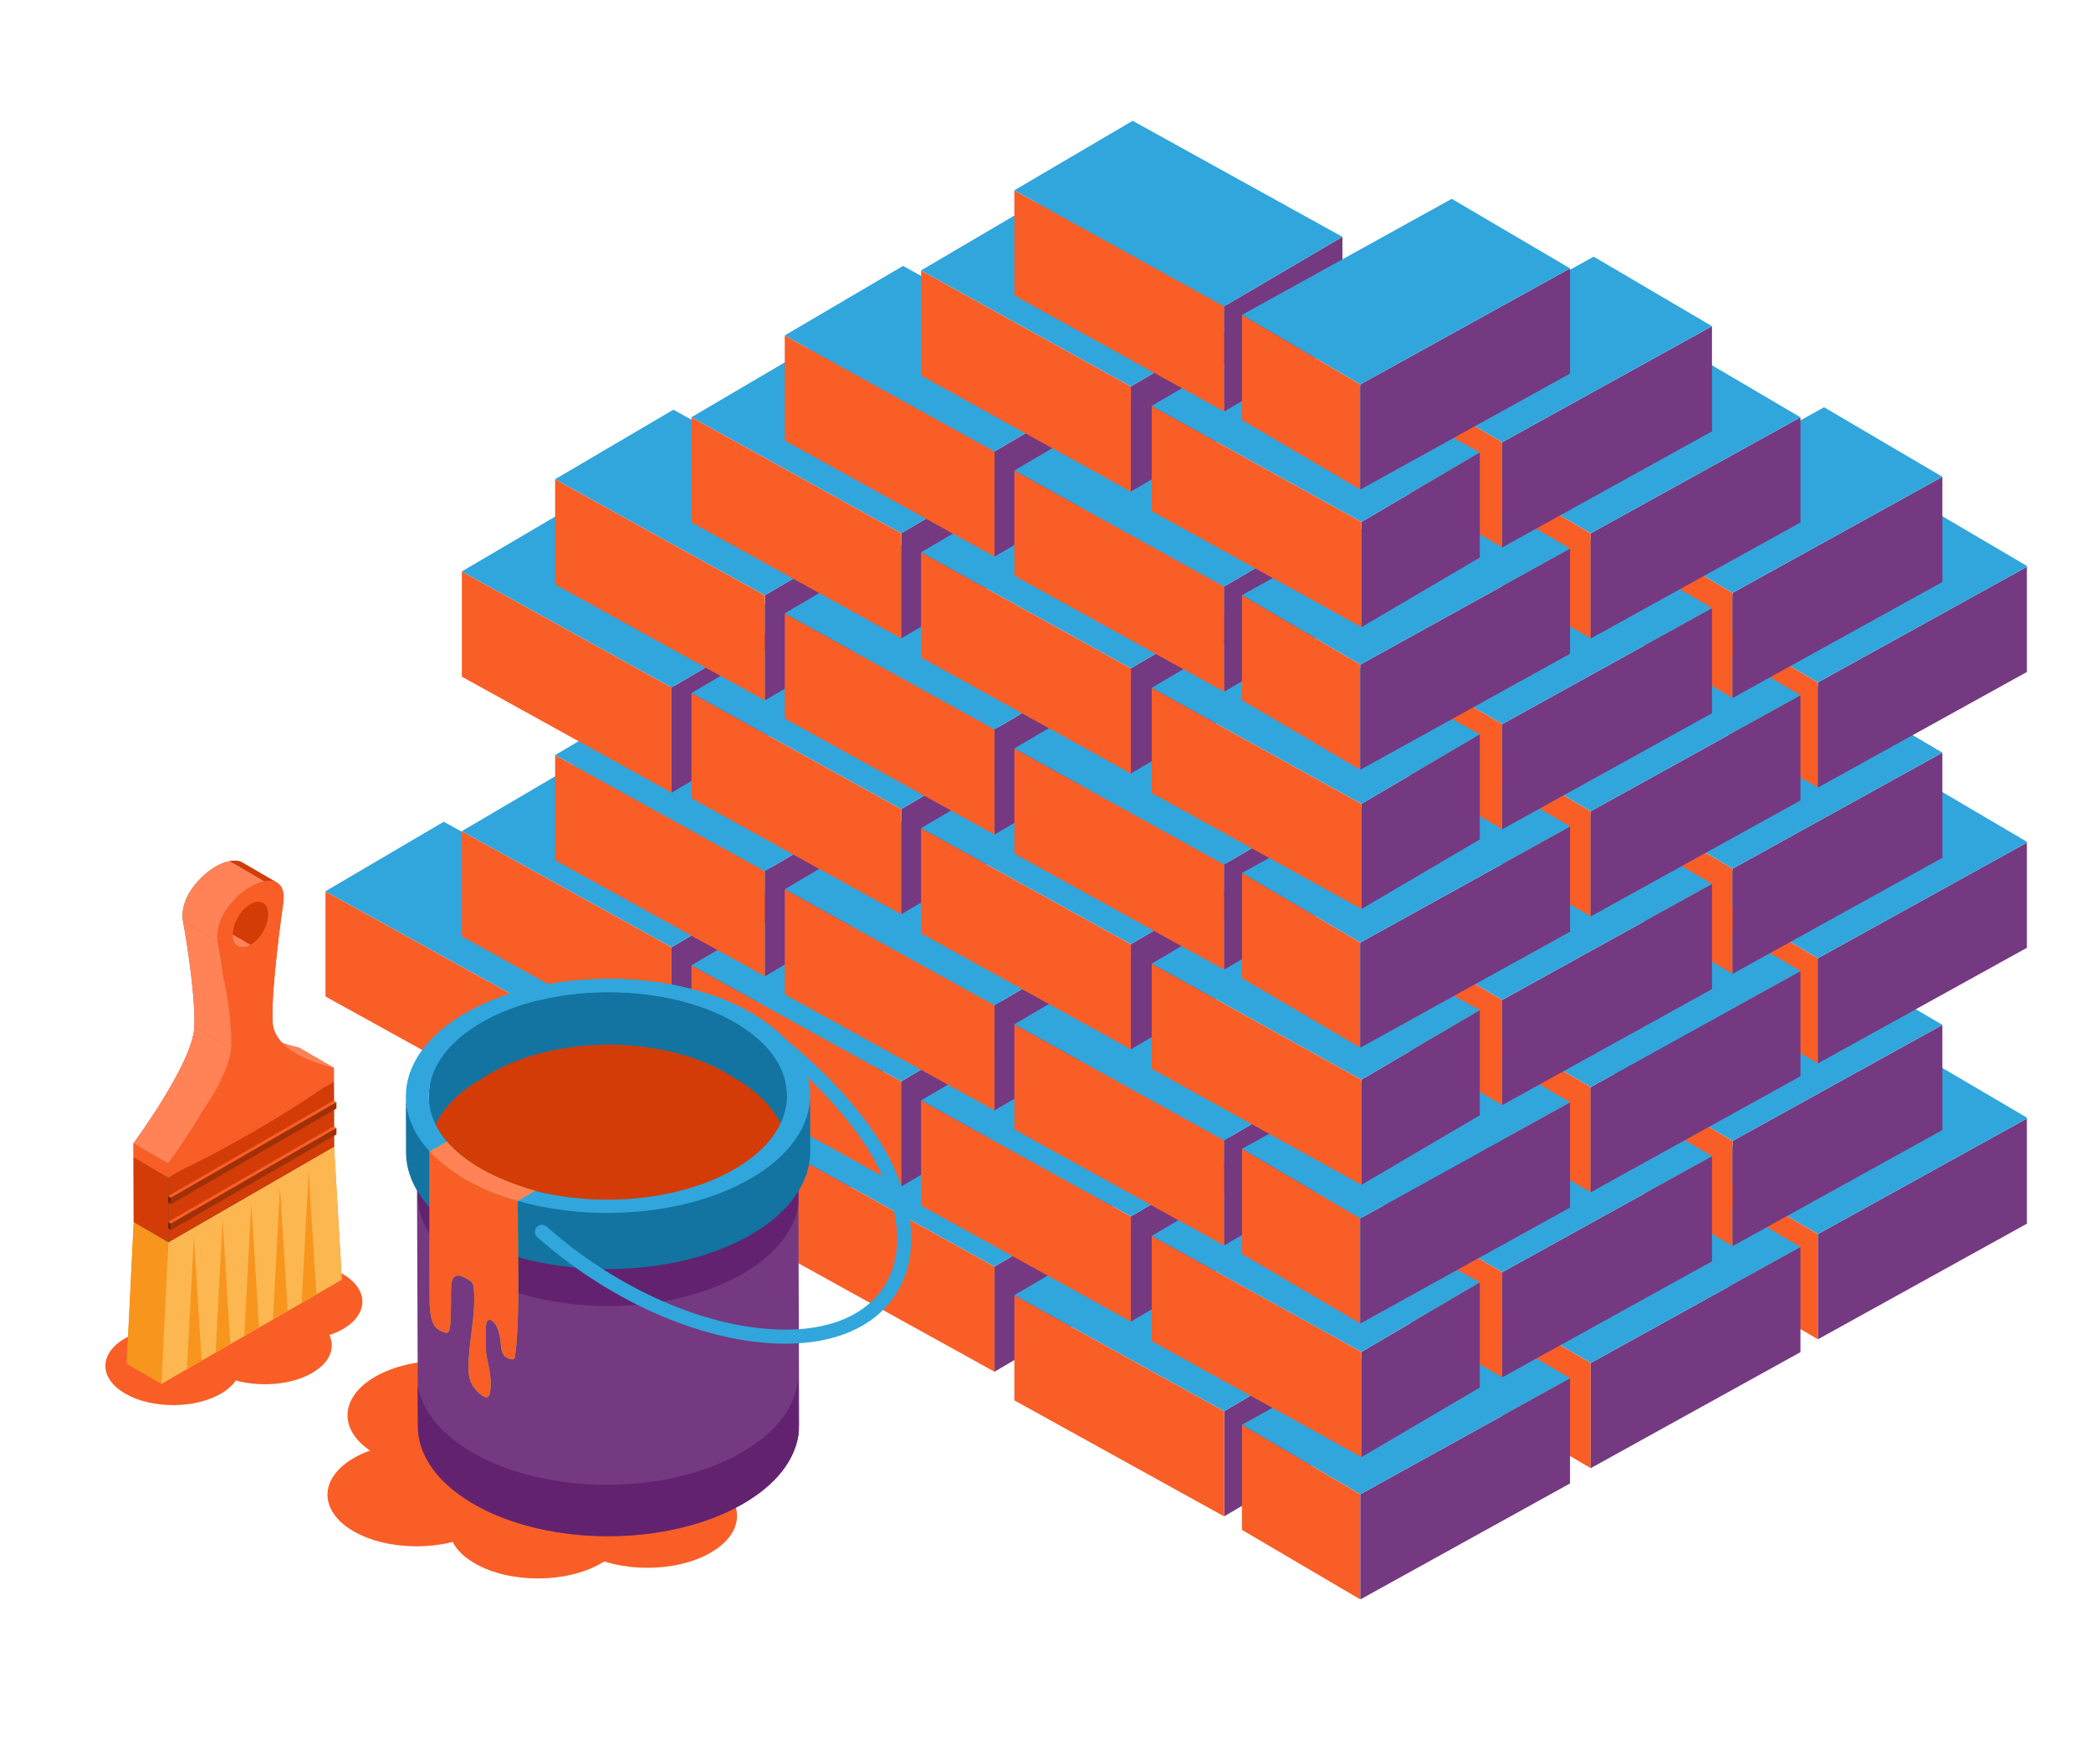 <?xml version="1.0" encoding="UTF-8" standalone="no"?>
<!DOCTYPE svg PUBLIC "-//W3C//DTD SVG 1.1//EN" "http://www.w3.org/Graphics/SVG/1.1/DTD/svg11.dtd">
<svg width="100%" height="100%" viewBox="0 0 1280 1080" version="1.1" xmlns="http://www.w3.org/2000/svg" xmlns:xlink="http://www.w3.org/1999/xlink" xml:space="preserve" xmlns:serif="http://www.serif.com/" style="fill-rule:evenodd;clip-rule:evenodd;stroke-linejoin:round;stroke-miterlimit:2;">
    <g transform="matrix(1.063,0,0,1.063,-99.201,-3.583)">
        <g id="wall-blocks.svg" transform="matrix(0.568,0,0,0.568,770.501,498.73)">
            <g transform="matrix(1,0,0,1,-863,-750)">
                <clipPath id="_clip1">
                    <rect x="0" y="0" width="1726" height="1500"/>
                </clipPath>
                <g clip-path="url(#_clip1)">
                    <g id="wall-blocks" transform="matrix(1,0,0,1,205.275,-1834.28)">
                        <g>
                            <rect x="-205.275" y="1834.28" width="1725.76" height="1499.11" style="fill:none;"/>
                            <g>
                                <clipPath id="_clip2">
                                    <rect x="-205.275" y="1834.28" width="1725.76" height="1499.11"/>
                                </clipPath>
                                <g clip-path="url(#_clip2)">
                                    <g transform="matrix(1.124,0,0,1.124,-302.339,187.215)">
                                        <g transform="matrix(1,0,0,1,0,8.638)">
                                            <g transform="matrix(0,1.231,-1.231,0,1405.9,2356.01)">
                                                <path d="M85.474,-22.147L162.533,-22.147L111.584,64.528L34.536,64.528L85.474,-22.147Z" style="fill:rgb(249,94,39);fill-rule:nonzero;"/>
                                            </g>
                                            <g transform="matrix(0,1.231,-1.231,0,1526.95,2477.04)">
                                                <path d="M-12.826,76.153L64.233,76.153L-20.775,-77.535L-97.824,-77.535L-12.826,76.153Z" style="fill:rgb(116,57,128);fill-rule:nonzero;"/>
                                            </g>
                                            <g transform="matrix(-1.231,0,0,1.231,1622.42,2311.69)">
                                                <path d="M0,36.471L153.688,121.469L153.698,121.469L240.372,70.531L86.685,-14.477L0,36.471Z" style="fill:rgb(48,166,221);fill-rule:nonzero;"/>
                                            </g>
                                        </g>
                                        <g transform="matrix(1,0,0,1,0,8.638)">
                                            <g transform="matrix(0,1.231,-1.231,0,1200.97,2472.24)">
                                                <path d="M85.474,-22.147L162.533,-22.147L111.584,64.528L34.536,64.528L85.474,-22.147Z" style="fill:rgb(249,94,39);fill-rule:nonzero;"/>
                                            </g>
                                            <g transform="matrix(0,1.231,-1.231,0,1322.02,2593.28)">
                                                <path d="M-12.826,76.153L64.233,76.153L-20.775,-77.535L-97.824,-77.535L-12.826,76.153Z" style="fill:rgb(116,57,128);fill-rule:nonzero;"/>
                                            </g>
                                            <g transform="matrix(-1.231,0,0,1.231,1417.49,2427.92)">
                                                <path d="M0,36.471L153.688,121.469L153.698,121.469L240.372,70.531L86.685,-14.477L0,36.471Z" style="fill:rgb(48,166,221);fill-rule:nonzero;"/>
                                            </g>
                                        </g>
                                        <g>
                                            <g transform="matrix(0,1.231,1.231,0,303.52,2160.07)">
                                                <path d="M85.474,-22.147L162.533,-22.147L111.584,64.528L34.536,64.528L85.474,-22.147Z" style="fill:rgb(116,57,128);fill-rule:nonzero;"/>
                                            </g>
                                            <g transform="matrix(0,1.231,1.231,0,182.471,2281.11)">
                                                <path d="M-12.826,76.153L64.233,76.153L-20.775,-77.535L-97.824,-77.535L-12.826,76.153Z" style="fill:rgb(249,94,39);fill-rule:nonzero;"/>
                                            </g>
                                            <g transform="matrix(1.231,0,0,1.231,87.004,2115.75)">
                                                <path d="M0,36.471L153.688,121.469L153.698,121.469L240.372,70.531L86.685,-14.477L0,36.471Z" style="fill:rgb(48,166,221);fill-rule:nonzero;"/>
                                            </g>
                                        </g>
                                        <g>
                                            <g transform="matrix(0,1.231,1.231,0,510.659,2272.91)">
                                                <path d="M85.474,-22.147L162.533,-22.147L111.584,64.528L34.536,64.528L85.474,-22.147Z" style="fill:rgb(116,57,128);fill-rule:nonzero;"/>
                                            </g>
                                            <g transform="matrix(0,1.231,1.231,0,389.61,2393.95)">
                                                <path d="M-12.826,76.153L64.233,76.153L-20.775,-77.535L-97.824,-77.535L-12.826,76.153Z" style="fill:rgb(249,94,39);fill-rule:nonzero;"/>
                                            </g>
                                            <g transform="matrix(1.231,0,0,1.231,294.143,2228.59)">
                                                <path d="M0,36.471L153.688,121.469L153.698,121.469L240.372,70.531L86.685,-14.477L0,36.471Z" style="fill:rgb(48,166,221);fill-rule:nonzero;"/>
                                            </g>
                                        </g>
                                        <g>
                                            <g transform="matrix(0,1.231,1.231,0,717.798,2393.9)">
                                                <path d="M85.474,-22.147L162.533,-22.147L111.584,64.528L34.536,64.528L85.474,-22.147Z" style="fill:rgb(116,57,128);fill-rule:nonzero;"/>
                                            </g>
                                            <g transform="matrix(0,1.231,1.231,0,596.75,2514.94)">
                                                <path d="M-12.826,76.153L64.233,76.153L-20.775,-77.535L-97.824,-77.535L-12.826,76.153Z" style="fill:rgb(249,94,39);fill-rule:nonzero;"/>
                                            </g>
                                            <g transform="matrix(1.231,0,0,1.231,501.282,2349.58)">
                                                <path d="M0,36.471L153.688,121.469L153.698,121.469L240.372,70.531L86.685,-14.477L0,36.471Z" style="fill:rgb(48,166,221);fill-rule:nonzero;"/>
                                            </g>
                                        </g>
                                        <g transform="matrix(1,0,0,1,0,8.638)">
                                            <g transform="matrix(0,1.231,1.231,0,924.911,2515.74)">
                                                <path d="M85.474,-22.147L162.533,-22.147L111.584,64.528L34.536,64.528L85.474,-22.147Z" style="fill:rgb(116,57,128);fill-rule:nonzero;"/>
                                            </g>
                                            <g transform="matrix(0,1.231,1.231,0,803.863,2636.78)">
                                                <path d="M-12.826,76.153L64.233,76.153L-20.775,-77.535L-97.824,-77.535L-12.826,76.153Z" style="fill:rgb(249,94,39);fill-rule:nonzero;"/>
                                            </g>
                                            <g transform="matrix(1.231,0,0,1.231,708.396,2471.42)">
                                                <path d="M0,36.471L153.688,121.469L153.698,121.469L240.372,70.531L86.685,-14.477L0,36.471Z" style="fill:rgb(48,166,221);fill-rule:nonzero;"/>
                                            </g>
                                        </g>
                                        <g transform="matrix(1,0,0,1,128.022,-191.682)">
                                            <g transform="matrix(0,1.231,-1.231,0,1200.97,2472.24)">
                                                <path d="M85.474,-22.147L162.533,-22.147L111.584,64.528L34.536,64.528L85.474,-22.147Z" style="fill:rgb(249,94,39);fill-rule:nonzero;"/>
                                            </g>
                                            <g transform="matrix(0,1.231,-1.231,0,1322.02,2593.28)">
                                                <path d="M-12.826,76.153L64.233,76.153L-20.775,-77.535L-97.824,-77.535L-12.826,76.153Z" style="fill:rgb(116,57,128);fill-rule:nonzero;"/>
                                            </g>
                                            <g transform="matrix(-1.231,0,0,1.231,1417.49,2427.92)">
                                                <path d="M0,36.471L153.688,121.469L153.698,121.469L240.372,70.531L86.685,-14.477L0,36.471Z" style="fill:rgb(48,166,221);fill-rule:nonzero;"/>
                                            </g>
                                        </g>
                                        <g transform="matrix(1,0,0,1,0,8.638)">
                                            <g transform="matrix(0,1.231,-1.231,0,993.138,2590.65)">
                                                <path d="M85.474,-22.147L162.533,-22.147L111.584,64.528L34.536,64.528L85.474,-22.147Z" style="fill:rgb(249,94,39);fill-rule:nonzero;"/>
                                            </g>
                                            <g transform="matrix(0,1.231,-1.231,0,1114.19,2711.69)">
                                                <path d="M-12.826,76.153L64.233,76.153L-20.775,-77.535L-97.824,-77.535L-12.826,76.153Z" style="fill:rgb(116,57,128);fill-rule:nonzero;"/>
                                            </g>
                                            <g transform="matrix(-1.231,0,0,1.231,1209.65,2546.33)">
                                                <path d="M0,36.471L153.688,121.469L153.698,121.469L240.372,70.531L86.685,-14.477L0,36.471Z" style="fill:rgb(48,166,221);fill-rule:nonzero;"/>
                                            </g>
                                        </g>
                                        <g transform="matrix(1,0,0,1,128.022,-191.682)">
                                            <g transform="matrix(0,1.231,-1.231,0,993.138,2590.65)">
                                                <path d="M85.474,-22.147L162.533,-22.147L111.584,64.528L34.536,64.528L85.474,-22.147Z" style="fill:rgb(249,94,39);fill-rule:nonzero;"/>
                                            </g>
                                            <g transform="matrix(0,1.231,-1.231,0,1114.19,2711.69)">
                                                <path d="M-12.826,76.153L64.233,76.153L-20.775,-77.535L-97.824,-77.535L-12.826,76.153Z" style="fill:rgb(116,57,128);fill-rule:nonzero;"/>
                                            </g>
                                            <g transform="matrix(-1.231,0,0,1.231,1209.65,2546.33)">
                                                <path d="M0,36.471L153.688,121.469L153.698,121.469L240.372,70.531L86.685,-14.477L0,36.471Z" style="fill:rgb(48,166,221);fill-rule:nonzero;"/>
                                            </g>
                                        </g>
                                        <g transform="matrix(1,0,0,1,-84.147,-167.061)">
                                            <g transform="matrix(0,1.231,1.231,0,510.659,2272.91)">
                                                <path d="M85.474,-22.147L162.533,-22.147L111.584,64.528L34.536,64.528L85.474,-22.147Z" style="fill:rgb(116,57,128);fill-rule:nonzero;"/>
                                            </g>
                                            <g transform="matrix(0,1.231,1.231,0,389.61,2393.95)">
                                                <path d="M-12.826,76.153L64.233,76.153L-20.775,-77.535L-97.824,-77.535L-12.826,76.153Z" style="fill:rgb(249,94,39);fill-rule:nonzero;"/>
                                            </g>
                                            <g transform="matrix(1.231,0,0,1.231,294.143,2228.59)">
                                                <path d="M0,36.471L153.688,121.469L153.698,121.469L240.372,70.531L86.685,-14.477L0,36.471Z" style="fill:rgb(48,166,221);fill-rule:nonzero;"/>
                                            </g>
                                        </g>
                                        <g transform="matrix(1,0,0,1,-84.147,-167.061)">
                                            <g transform="matrix(0,1.231,1.231,0,717.798,2393.9)">
                                                <path d="M85.474,-22.147L162.533,-22.147L111.584,64.528L34.536,64.528L85.474,-22.147Z" style="fill:rgb(116,57,128);fill-rule:nonzero;"/>
                                            </g>
                                            <g transform="matrix(0,1.231,1.231,0,596.75,2514.94)">
                                                <path d="M-12.826,76.153L64.233,76.153L-20.775,-77.535L-97.824,-77.535L-12.826,76.153Z" style="fill:rgb(249,94,39);fill-rule:nonzero;"/>
                                            </g>
                                            <g transform="matrix(1.231,0,0,1.231,501.282,2349.58)">
                                                <path d="M0,36.471L153.688,121.469L153.698,121.469L240.372,70.531L86.685,-14.477L0,36.471Z" style="fill:rgb(48,166,221);fill-rule:nonzero;"/>
                                            </g>
                                        </g>
                                        <g transform="matrix(1,0,0,1,-84.147,-167.061)">
                                            <g transform="matrix(0,1.231,1.231,0,924.911,2515.74)">
                                                <path d="M85.474,-22.147L162.533,-22.147L111.584,64.528L34.536,64.528L85.474,-22.147Z" style="fill:rgb(116,57,128);fill-rule:nonzero;"/>
                                            </g>
                                            <g transform="matrix(0,1.231,1.231,0,803.863,2636.78)">
                                                <path d="M-12.826,76.153L64.233,76.153L-20.775,-77.535L-97.824,-77.535L-12.826,76.153Z" style="fill:rgb(249,94,39);fill-rule:nonzero;"/>
                                            </g>
                                            <g transform="matrix(1.231,0,0,1.231,708.396,2471.42)">
                                                <path d="M0,36.471L153.688,121.469L153.698,121.469L240.372,70.531L86.685,-14.477L0,36.471Z" style="fill:rgb(48,166,221);fill-rule:nonzero;"/>
                                            </g>
                                        </g>
                                        <g transform="matrix(1,0,0,1,123.882,-44.84)">
                                            <g transform="matrix(0,1.231,1.231,0,924.911,2515.74)">
                                                <path d="M85.474,-22.147L162.533,-22.147L111.584,64.528L34.536,64.528L85.474,-22.147Z" style="fill:rgb(116,57,128);fill-rule:nonzero;"/>
                                            </g>
                                            <g transform="matrix(0,1.231,1.231,0,803.863,2636.78)">
                                                <path d="M-12.826,76.153L64.233,76.153L-20.775,-77.535L-97.824,-77.535L-12.826,76.153Z" style="fill:rgb(249,94,39);fill-rule:nonzero;"/>
                                            </g>
                                            <g transform="matrix(1.231,0,0,1.231,708.396,2471.42)">
                                                <path d="M0,36.471L153.688,121.469L153.698,121.469L240.372,70.531L86.685,-14.477L0,36.471Z" style="fill:rgb(48,166,221);fill-rule:nonzero;"/>
                                            </g>
                                        </g>
                                        <g transform="matrix(1,0,0,1,0,-240.214)">
                                            <g transform="matrix(0,1.231,-1.231,0,1405.9,2356.01)">
                                                <path d="M85.474,-22.147L162.533,-22.147L111.584,64.528L34.536,64.528L85.474,-22.147Z" style="fill:rgb(249,94,39);fill-rule:nonzero;"/>
                                            </g>
                                            <g transform="matrix(0,1.231,-1.231,0,1526.95,2477.04)">
                                                <path d="M-12.826,76.153L64.233,76.153L-20.775,-77.535L-97.824,-77.535L-12.826,76.153Z" style="fill:rgb(116,57,128);fill-rule:nonzero;"/>
                                            </g>
                                            <g transform="matrix(-1.231,0,0,1.231,1622.42,2311.69)">
                                                <path d="M0,36.471L153.688,121.469L153.698,121.469L240.372,70.531L86.685,-14.477L0,36.471Z" style="fill:rgb(48,166,221);fill-rule:nonzero;"/>
                                            </g>
                                        </g>
                                        <g transform="matrix(1,0,0,1,0,-240.214)">
                                            <g transform="matrix(0,1.231,-1.231,0,1200.97,2472.24)">
                                                <path d="M85.474,-22.147L162.533,-22.147L111.584,64.528L34.536,64.528L85.474,-22.147Z" style="fill:rgb(249,94,39);fill-rule:nonzero;"/>
                                            </g>
                                            <g transform="matrix(0,1.231,-1.231,0,1322.02,2593.28)">
                                                <path d="M-12.826,76.153L64.233,76.153L-20.775,-77.535L-97.824,-77.535L-12.826,76.153Z" style="fill:rgb(116,57,128);fill-rule:nonzero;"/>
                                            </g>
                                            <g transform="matrix(-1.231,0,0,1.231,1417.49,2427.92)">
                                                <path d="M0,36.471L153.688,121.469L153.698,121.469L240.372,70.531L86.685,-14.477L0,36.471Z" style="fill:rgb(48,166,221);fill-rule:nonzero;"/>
                                            </g>
                                        </g>
                                        <g transform="matrix(1,0,0,1,0,-235.71)">
                                            <g transform="matrix(0,1.231,1.231,0,510.659,2272.91)">
                                                <path d="M85.474,-22.147L162.533,-22.147L111.584,64.528L34.536,64.528L85.474,-22.147Z" style="fill:rgb(116,57,128);fill-rule:nonzero;"/>
                                            </g>
                                            <g transform="matrix(0,1.231,1.231,0,389.61,2393.95)">
                                                <path d="M-12.826,76.153L64.233,76.153L-20.775,-77.535L-97.824,-77.535L-12.826,76.153Z" style="fill:rgb(249,94,39);fill-rule:nonzero;"/>
                                            </g>
                                            <g transform="matrix(1.231,0,0,1.231,294.143,2228.59)">
                                                <path d="M0,36.471L153.688,121.469L153.698,121.469L240.372,70.531L86.685,-14.477L0,36.471Z" style="fill:rgb(48,166,221);fill-rule:nonzero;"/>
                                            </g>
                                        </g>
                                        <g transform="matrix(1,0,0,1,0,-235.71)">
                                            <g transform="matrix(0,1.231,1.231,0,717.798,2393.9)">
                                                <path d="M85.474,-22.147L162.533,-22.147L111.584,64.528L34.536,64.528L85.474,-22.147Z" style="fill:rgb(116,57,128);fill-rule:nonzero;"/>
                                            </g>
                                            <g transform="matrix(0,1.231,1.231,0,596.75,2514.94)">
                                                <path d="M-12.826,76.153L64.233,76.153L-20.775,-77.535L-97.824,-77.535L-12.826,76.153Z" style="fill:rgb(249,94,39);fill-rule:nonzero;"/>
                                            </g>
                                            <g transform="matrix(1.231,0,0,1.231,501.282,2349.58)">
                                                <path d="M0,36.471L153.688,121.469L153.698,121.469L240.372,70.531L86.685,-14.477L0,36.471Z" style="fill:rgb(48,166,221);fill-rule:nonzero;"/>
                                            </g>
                                        </g>
                                        <g transform="matrix(1,0,0,1,0,-235.71)">
                                            <g transform="matrix(0,1.231,1.231,0,924.911,2515.74)">
                                                <path d="M85.474,-22.147L162.533,-22.147L111.584,64.528L34.536,64.528L85.474,-22.147Z" style="fill:rgb(116,57,128);fill-rule:nonzero;"/>
                                            </g>
                                            <g transform="matrix(0,1.231,1.231,0,803.863,2636.78)">
                                                <path d="M-12.826,76.153L64.233,76.153L-20.775,-77.535L-97.824,-77.535L-12.826,76.153Z" style="fill:rgb(249,94,39);fill-rule:nonzero;"/>
                                            </g>
                                            <g transform="matrix(1.231,0,0,1.231,708.396,2471.42)">
                                                <path d="M0,36.471L153.688,121.469L153.698,121.469L240.372,70.531L86.685,-14.477L0,36.471Z" style="fill:rgb(48,166,221);fill-rule:nonzero;"/>
                                            </g>
                                        </g>
                                        <g transform="matrix(1,0,0,1,0,-240.214)">
                                            <g transform="matrix(0,1.231,-1.231,0,993.138,2590.65)">
                                                <path d="M85.474,-22.147L162.533,-22.147L111.584,64.528L34.536,64.528L85.474,-22.147Z" style="fill:rgb(249,94,39);fill-rule:nonzero;"/>
                                            </g>
                                            <g transform="matrix(0,1.231,-1.231,0,1114.19,2711.69)">
                                                <path d="M-12.826,76.153L64.233,76.153L-20.775,-77.535L-97.824,-77.535L-12.826,76.153Z" style="fill:rgb(116,57,128);fill-rule:nonzero;"/>
                                            </g>
                                            <g transform="matrix(-1.231,0,0,1.231,1209.65,2546.33)">
                                                <path d="M0,36.471L153.688,121.469L153.698,121.469L240.372,70.531L86.685,-14.477L0,36.471Z" style="fill:rgb(48,166,221);fill-rule:nonzero;"/>
                                            </g>
                                        </g>
                                        <g transform="matrix(1,0,0,1,128.022,-437.25)">
                                            <g transform="matrix(0,1.231,-1.231,0,1200.97,2472.24)">
                                                <path d="M85.474,-22.147L162.533,-22.147L111.584,64.528L34.536,64.528L85.474,-22.147Z" style="fill:rgb(249,94,39);fill-rule:nonzero;"/>
                                            </g>
                                            <g transform="matrix(0,1.231,-1.231,0,1322.02,2593.28)">
                                                <path d="M-12.826,76.153L64.233,76.153L-20.775,-77.535L-97.824,-77.535L-12.826,76.153Z" style="fill:rgb(116,57,128);fill-rule:nonzero;"/>
                                            </g>
                                            <g transform="matrix(-1.231,0,0,1.231,1417.49,2427.92)">
                                                <path d="M0,36.471L153.688,121.469L153.698,121.469L240.372,70.531L86.685,-14.477L0,36.471Z" style="fill:rgb(48,166,221);fill-rule:nonzero;"/>
                                            </g>
                                        </g>
                                        <g transform="matrix(1,0,0,1,128.022,-437.25)">
                                            <g transform="matrix(0,1.231,-1.231,0,993.138,2590.65)">
                                                <path d="M85.474,-22.147L162.533,-22.147L111.584,64.528L34.536,64.528L85.474,-22.147Z" style="fill:rgb(249,94,39);fill-rule:nonzero;"/>
                                            </g>
                                            <g transform="matrix(0,1.231,-1.231,0,1114.19,2711.69)">
                                                <path d="M-12.826,76.153L64.233,76.153L-20.775,-77.535L-97.824,-77.535L-12.826,76.153Z" style="fill:rgb(116,57,128);fill-rule:nonzero;"/>
                                            </g>
                                            <g transform="matrix(-1.231,0,0,1.231,1209.65,2546.33)">
                                                <path d="M0,36.471L153.688,121.469L153.698,121.469L240.372,70.531L86.685,-14.477L0,36.471Z" style="fill:rgb(48,166,221);fill-rule:nonzero;"/>
                                            </g>
                                        </g>
                                        <g transform="matrix(1,0,0,1,-84.147,-401.32)">
                                            <g transform="matrix(0,1.231,1.231,0,510.659,2272.91)">
                                                <path d="M85.474,-22.147L162.533,-22.147L111.584,64.528L34.536,64.528L85.474,-22.147Z" style="fill:rgb(116,57,128);fill-rule:nonzero;"/>
                                            </g>
                                            <g transform="matrix(0,1.231,1.231,0,389.61,2393.95)">
                                                <path d="M-12.826,76.153L64.233,76.153L-20.775,-77.535L-97.824,-77.535L-12.826,76.153Z" style="fill:rgb(249,94,39);fill-rule:nonzero;"/>
                                            </g>
                                            <g transform="matrix(1.231,0,0,1.231,294.143,2228.59)">
                                                <path d="M0,36.471L153.688,121.469L153.698,121.469L240.372,70.531L86.685,-14.477L0,36.471Z" style="fill:rgb(48,166,221);fill-rule:nonzero;"/>
                                            </g>
                                        </g>
                                        <g transform="matrix(1,0,0,1,-84.147,-412.629)">
                                            <g transform="matrix(0,1.231,1.231,0,717.798,2393.9)">
                                                <path d="M85.474,-22.147L162.533,-22.147L111.584,64.528L34.536,64.528L85.474,-22.147Z" style="fill:rgb(116,57,128);fill-rule:nonzero;"/>
                                            </g>
                                            <g transform="matrix(0,1.231,1.231,0,596.75,2514.94)">
                                                <path d="M-12.826,76.153L64.233,76.153L-20.775,-77.535L-97.824,-77.535L-12.826,76.153Z" style="fill:rgb(249,94,39);fill-rule:nonzero;"/>
                                            </g>
                                            <g transform="matrix(1.231,0,0,1.231,501.282,2349.58)">
                                                <path d="M0,36.471L153.688,121.469L153.698,121.469L240.372,70.531L86.685,-14.477L0,36.471Z" style="fill:rgb(48,166,221);fill-rule:nonzero;"/>
                                            </g>
                                        </g>
                                        <g transform="matrix(1,0,0,1,-84.147,-412.629)">
                                            <g transform="matrix(0,1.231,1.231,0,924.911,2515.74)">
                                                <path d="M85.474,-22.147L162.533,-22.147L111.584,64.528L34.536,64.528L85.474,-22.147Z" style="fill:rgb(116,57,128);fill-rule:nonzero;"/>
                                            </g>
                                            <g transform="matrix(0,1.231,1.231,0,803.863,2636.78)">
                                                <path d="M-12.826,76.153L64.233,76.153L-20.775,-77.535L-97.824,-77.535L-12.826,76.153Z" style="fill:rgb(249,94,39);fill-rule:nonzero;"/>
                                            </g>
                                            <g transform="matrix(1.231,0,0,1.231,708.396,2471.42)">
                                                <path d="M0,36.471L153.688,121.469L153.698,121.469L240.372,70.531L86.685,-14.477L0,36.471Z" style="fill:rgb(48,166,221);fill-rule:nonzero;"/>
                                            </g>
                                        </g>
                                        <g transform="matrix(1,0,0,1,123.882,-290.407)">
                                            <g transform="matrix(0,1.231,1.231,0,924.911,2515.74)">
                                                <path d="M85.474,-22.147L162.533,-22.147L111.584,64.528L34.536,64.528L85.474,-22.147Z" style="fill:rgb(116,57,128);fill-rule:nonzero;"/>
                                            </g>
                                            <g transform="matrix(0,1.231,1.231,0,803.863,2636.78)">
                                                <path d="M-12.826,76.153L64.233,76.153L-20.775,-77.535L-97.824,-77.535L-12.826,76.153Z" style="fill:rgb(249,94,39);fill-rule:nonzero;"/>
                                            </g>
                                            <g transform="matrix(1.231,0,0,1.231,708.396,2471.42)">
                                                <path d="M0,36.471L153.688,121.469L153.698,121.469L240.372,70.531L86.685,-14.477L0,36.471Z" style="fill:rgb(48,166,221);fill-rule:nonzero;"/>
                                            </g>
                                        </g>
                                        <g transform="matrix(1,0,0,1,0,-489.012)">
                                            <g transform="matrix(0,1.231,-1.231,0,1405.9,2356.01)">
                                                <path d="M85.474,-22.147L162.533,-22.147L111.584,64.528L34.536,64.528L85.474,-22.147Z" style="fill:rgb(249,94,39);fill-rule:nonzero;"/>
                                            </g>
                                            <g transform="matrix(0,1.231,-1.231,0,1526.95,2477.04)">
                                                <path d="M-12.826,76.153L64.233,76.153L-20.775,-77.535L-97.824,-77.535L-12.826,76.153Z" style="fill:rgb(116,57,128);fill-rule:nonzero;"/>
                                            </g>
                                            <g transform="matrix(-1.231,0,0,1.231,1622.42,2311.69)">
                                                <path d="M0,36.471L153.688,121.469L153.698,121.469L240.372,70.531L86.685,-14.477L0,36.471Z" style="fill:rgb(48,166,221);fill-rule:nonzero;"/>
                                            </g>
                                        </g>
                                        <g transform="matrix(1,0,0,1,0,-489.012)">
                                            <g transform="matrix(0,1.231,-1.231,0,1200.97,2472.24)">
                                                <path d="M85.474,-22.147L162.533,-22.147L111.584,64.528L34.536,64.528L85.474,-22.147Z" style="fill:rgb(249,94,39);fill-rule:nonzero;"/>
                                            </g>
                                            <g transform="matrix(0,1.231,-1.231,0,1322.02,2593.28)">
                                                <path d="M-12.826,76.153L64.233,76.153L-20.775,-77.535L-97.824,-77.535L-12.826,76.153Z" style="fill:rgb(116,57,128);fill-rule:nonzero;"/>
                                            </g>
                                            <g transform="matrix(-1.231,0,0,1.231,1417.49,2427.92)">
                                                <path d="M0,36.471L153.688,121.469L153.698,121.469L240.372,70.531L86.685,-14.477L0,36.471Z" style="fill:rgb(48,166,221);fill-rule:nonzero;"/>
                                            </g>
                                        </g>
                                        <g transform="matrix(1,0,0,1,0,-484.508)">
                                            <g transform="matrix(0,1.231,1.231,0,510.659,2272.91)">
                                                <path d="M85.474,-22.147L162.533,-22.147L111.584,64.528L34.536,64.528L85.474,-22.147Z" style="fill:rgb(116,57,128);fill-rule:nonzero;"/>
                                            </g>
                                            <g transform="matrix(0,1.231,1.231,0,389.61,2393.95)">
                                                <path d="M-12.826,76.153L64.233,76.153L-20.775,-77.535L-97.824,-77.535L-12.826,76.153Z" style="fill:rgb(249,94,39);fill-rule:nonzero;"/>
                                            </g>
                                            <g transform="matrix(1.231,0,0,1.231,294.143,2228.59)">
                                                <path d="M0,36.471L153.688,121.469L153.698,121.469L240.372,70.531L86.685,-14.477L0,36.471Z" style="fill:rgb(48,166,221);fill-rule:nonzero;"/>
                                            </g>
                                        </g>
                                        <g transform="matrix(1,0,0,1,0,-484.508)">
                                            <g transform="matrix(0,1.231,1.231,0,717.798,2393.9)">
                                                <path d="M85.474,-22.147L162.533,-22.147L111.584,64.528L34.536,64.528L85.474,-22.147Z" style="fill:rgb(116,57,128);fill-rule:nonzero;"/>
                                            </g>
                                            <g transform="matrix(0,1.231,1.231,0,596.75,2514.94)">
                                                <path d="M-12.826,76.153L64.233,76.153L-20.775,-77.535L-97.824,-77.535L-12.826,76.153Z" style="fill:rgb(249,94,39);fill-rule:nonzero;"/>
                                            </g>
                                            <g transform="matrix(1.231,0,0,1.231,501.282,2349.58)">
                                                <path d="M0,36.471L153.688,121.469L153.698,121.469L240.372,70.531L86.685,-14.477L0,36.471Z" style="fill:rgb(48,166,221);fill-rule:nonzero;"/>
                                            </g>
                                        </g>
                                        <g transform="matrix(1,0,0,1,0,-484.508)">
                                            <g transform="matrix(0,1.231,1.231,0,924.911,2515.74)">
                                                <path d="M85.474,-22.147L162.533,-22.147L111.584,64.528L34.536,64.528L85.474,-22.147Z" style="fill:rgb(116,57,128);fill-rule:nonzero;"/>
                                            </g>
                                            <g transform="matrix(0,1.231,1.231,0,803.863,2636.78)">
                                                <path d="M-12.826,76.153L64.233,76.153L-20.775,-77.535L-97.824,-77.535L-12.826,76.153Z" style="fill:rgb(249,94,39);fill-rule:nonzero;"/>
                                            </g>
                                            <g transform="matrix(1.231,0,0,1.231,708.396,2471.42)">
                                                <path d="M0,36.471L153.688,121.469L153.698,121.469L240.372,70.531L86.685,-14.477L0,36.471Z" style="fill:rgb(48,166,221);fill-rule:nonzero;"/>
                                            </g>
                                        </g>
                                        <g transform="matrix(1,0,0,1,0,-489.012)">
                                            <g transform="matrix(0,1.231,-1.231,0,993.138,2590.65)">
                                                <path d="M85.474,-22.147L162.533,-22.147L111.584,64.528L34.536,64.528L85.474,-22.147Z" style="fill:rgb(249,94,39);fill-rule:nonzero;"/>
                                            </g>
                                            <g transform="matrix(0,1.231,-1.231,0,1114.19,2711.69)">
                                                <path d="M-12.826,76.153L64.233,76.153L-20.775,-77.535L-97.824,-77.535L-12.826,76.153Z" style="fill:rgb(116,57,128);fill-rule:nonzero;"/>
                                            </g>
                                            <g transform="matrix(-1.231,0,0,1.231,1209.65,2546.33)">
                                                <path d="M0,36.471L153.688,121.469L153.698,121.469L240.372,70.531L86.685,-14.477L0,36.471Z" style="fill:rgb(48,166,221);fill-rule:nonzero;"/>
                                            </g>
                                        </g>
                                        <g transform="matrix(1,0,0,1,128.022,-686.048)">
                                            <g transform="matrix(0,1.231,-1.231,0,1200.97,2472.24)">
                                                <path d="M85.474,-22.147L162.533,-22.147L111.584,64.528L34.536,64.528L85.474,-22.147Z" style="fill:rgb(249,94,39);fill-rule:nonzero;"/>
                                            </g>
                                            <g transform="matrix(0,1.231,-1.231,0,1322.02,2593.28)">
                                                <path d="M-12.826,76.153L64.233,76.153L-20.775,-77.535L-97.824,-77.535L-12.826,76.153Z" style="fill:rgb(116,57,128);fill-rule:nonzero;"/>
                                            </g>
                                            <g transform="matrix(-1.231,0,0,1.231,1417.49,2427.92)">
                                                <path d="M0,36.471L153.688,121.469L153.698,121.469L240.372,70.531L86.685,-14.477L0,36.471Z" style="fill:rgb(48,166,221);fill-rule:nonzero;"/>
                                            </g>
                                        </g>
                                        <g transform="matrix(1,0,0,1,128.022,-686.048)">
                                            <g transform="matrix(0,1.231,-1.231,0,993.138,2590.65)">
                                                <path d="M85.474,-22.147L162.533,-22.147L111.584,64.528L34.536,64.528L85.474,-22.147Z" style="fill:rgb(249,94,39);fill-rule:nonzero;"/>
                                            </g>
                                            <g transform="matrix(0,1.231,-1.231,0,1114.19,2711.69)">
                                                <path d="M-12.826,76.153L64.233,76.153L-20.775,-77.535L-97.824,-77.535L-12.826,76.153Z" style="fill:rgb(116,57,128);fill-rule:nonzero;"/>
                                            </g>
                                            <g transform="matrix(-1.231,0,0,1.231,1209.65,2546.33)">
                                                <path d="M0,36.471L153.688,121.469L153.698,121.469L240.372,70.531L86.685,-14.477L0,36.471Z" style="fill:rgb(48,166,221);fill-rule:nonzero;"/>
                                            </g>
                                        </g>
                                        <g transform="matrix(1,0,0,1,-84.147,-661.427)">
                                            <g transform="matrix(0,1.231,1.231,0,717.798,2393.9)">
                                                <path d="M85.474,-22.147L162.533,-22.147L111.584,64.528L34.536,64.528L85.474,-22.147Z" style="fill:rgb(116,57,128);fill-rule:nonzero;"/>
                                            </g>
                                            <g transform="matrix(0,1.231,1.231,0,596.75,2514.94)">
                                                <path d="M-12.826,76.153L64.233,76.153L-20.775,-77.535L-97.824,-77.535L-12.826,76.153Z" style="fill:rgb(249,94,39);fill-rule:nonzero;"/>
                                            </g>
                                            <g transform="matrix(1.231,0,0,1.231,501.282,2349.58)">
                                                <path d="M0,36.471L153.688,121.469L153.698,121.469L240.372,70.531L86.685,-14.477L0,36.471Z" style="fill:rgb(48,166,221);fill-rule:nonzero;"/>
                                            </g>
                                        </g>
                                        <g transform="matrix(1,0,0,1,-84.147,-661.427)">
                                            <g transform="matrix(0,1.231,1.231,0,924.911,2515.74)">
                                                <path d="M85.474,-22.147L162.533,-22.147L111.584,64.528L34.536,64.528L85.474,-22.147Z" style="fill:rgb(116,57,128);fill-rule:nonzero;"/>
                                            </g>
                                            <g transform="matrix(0,1.231,1.231,0,803.863,2636.78)">
                                                <path d="M-12.826,76.153L64.233,76.153L-20.775,-77.535L-97.824,-77.535L-12.826,76.153Z" style="fill:rgb(249,94,39);fill-rule:nonzero;"/>
                                            </g>
                                            <g transform="matrix(1.231,0,0,1.231,708.396,2471.42)">
                                                <path d="M0,36.471L153.688,121.469L153.698,121.469L240.372,70.531L86.685,-14.477L0,36.471Z" style="fill:rgb(48,166,221);fill-rule:nonzero;"/>
                                            </g>
                                        </g>
                                        <g transform="matrix(1,0,0,1,123.882,-539.206)">
                                            <g transform="matrix(0,1.231,1.231,0,924.911,2515.74)">
                                                <path d="M85.474,-22.147L162.533,-22.147L111.584,64.528L34.536,64.528L85.474,-22.147Z" style="fill:rgb(116,57,128);fill-rule:nonzero;"/>
                                            </g>
                                            <g transform="matrix(0,1.231,1.231,0,803.863,2636.78)">
                                                <path d="M-12.826,76.153L64.233,76.153L-20.775,-77.535L-97.824,-77.535L-12.826,76.153Z" style="fill:rgb(249,94,39);fill-rule:nonzero;"/>
                                            </g>
                                            <g transform="matrix(1.231,0,0,1.231,708.396,2471.42)">
                                                <path d="M0,36.471L153.688,121.469L153.698,121.469L240.372,70.531L86.685,-14.477L0,36.471Z" style="fill:rgb(48,166,221);fill-rule:nonzero;"/>
                                            </g>
                                        </g>
                                        <g transform="matrix(1,0,0,1,0,-739.706)">
                                            <g transform="matrix(0,1.231,-1.231,0,1200.97,2472.24)">
                                                <path d="M85.474,-22.147L162.533,-22.147L111.584,64.528L34.536,64.528L85.474,-22.147Z" style="fill:rgb(249,94,39);fill-rule:nonzero;"/>
                                            </g>
                                            <g transform="matrix(0,1.231,-1.231,0,1322.02,2593.28)">
                                                <path d="M-12.826,76.153L64.233,76.153L-20.775,-77.535L-97.824,-77.535L-12.826,76.153Z" style="fill:rgb(116,57,128);fill-rule:nonzero;"/>
                                            </g>
                                            <g transform="matrix(-1.231,0,0,1.231,1417.49,2427.92)">
                                                <path d="M0,36.471L153.688,121.469L153.698,121.469L240.372,70.531L86.685,-14.477L0,36.471Z" style="fill:rgb(48,166,221);fill-rule:nonzero;"/>
                                            </g>
                                        </g>
                                        <g transform="matrix(1,0,0,1,0,-735.202)">
                                            <g transform="matrix(0,1.231,1.231,0,717.798,2393.9)">
                                                <path d="M85.474,-22.147L162.533,-22.147L111.584,64.528L34.536,64.528L85.474,-22.147Z" style="fill:rgb(116,57,128);fill-rule:nonzero;"/>
                                            </g>
                                            <g transform="matrix(0,1.231,1.231,0,596.75,2514.94)">
                                                <path d="M-12.826,76.153L64.233,76.153L-20.775,-77.535L-97.824,-77.535L-12.826,76.153Z" style="fill:rgb(249,94,39);fill-rule:nonzero;"/>
                                            </g>
                                            <g transform="matrix(1.231,0,0,1.231,501.282,2349.58)">
                                                <path d="M0,36.471L153.688,121.469L153.698,121.469L240.372,70.531L86.685,-14.477L0,36.471Z" style="fill:rgb(48,166,221);fill-rule:nonzero;"/>
                                            </g>
                                        </g>
                                        <g transform="matrix(1,0,0,1,0,-735.202)">
                                            <g transform="matrix(0,1.231,1.231,0,924.911,2515.74)">
                                                <path d="M85.474,-22.147L162.533,-22.147L111.584,64.528L34.536,64.528L85.474,-22.147Z" style="fill:rgb(116,57,128);fill-rule:nonzero;"/>
                                            </g>
                                            <g transform="matrix(0,1.231,1.231,0,803.863,2636.78)">
                                                <path d="M-12.826,76.153L64.233,76.153L-20.775,-77.535L-97.824,-77.535L-12.826,76.153Z" style="fill:rgb(249,94,39);fill-rule:nonzero;"/>
                                            </g>
                                            <g transform="matrix(1.231,0,0,1.231,708.396,2471.42)">
                                                <path d="M0,36.471L153.688,121.469L153.698,121.469L240.372,70.531L86.685,-14.477L0,36.471Z" style="fill:rgb(48,166,221);fill-rule:nonzero;"/>
                                            </g>
                                        </g>
                                        <g transform="matrix(1,0,0,1,0,-739.706)">
                                            <g transform="matrix(0,1.231,-1.231,0,993.138,2590.65)">
                                                <path d="M85.474,-22.147L162.533,-22.147L111.584,64.528L34.536,64.528L85.474,-22.147Z" style="fill:rgb(249,94,39);fill-rule:nonzero;"/>
                                            </g>
                                            <g transform="matrix(0,1.231,-1.231,0,1114.19,2711.69)">
                                                <path d="M-12.826,76.153L64.233,76.153L-20.775,-77.535L-97.824,-77.535L-12.826,76.153Z" style="fill:rgb(116,57,128);fill-rule:nonzero;"/>
                                            </g>
                                            <g transform="matrix(-1.231,0,0,1.231,1209.65,2546.33)">
                                                <path d="M0,36.471L153.688,121.469L153.698,121.469L240.372,70.531L86.685,-14.477L0,36.471Z" style="fill:rgb(48,166,221);fill-rule:nonzero;"/>
                                            </g>
                                        </g>
                                        <g transform="matrix(1,0,0,1,128.022,-940.304)">
                                            <g transform="matrix(0,1.231,-1.231,0,993.138,2590.65)">
                                                <path d="M85.474,-22.147L162.533,-22.147L111.584,64.528L34.536,64.528L85.474,-22.147Z" style="fill:rgb(249,94,39);fill-rule:nonzero;"/>
                                            </g>
                                            <g transform="matrix(0,1.231,-1.231,0,1114.19,2711.69)">
                                                <path d="M-12.826,76.153L64.233,76.153L-20.775,-77.535L-97.824,-77.535L-12.826,76.153Z" style="fill:rgb(116,57,128);fill-rule:nonzero;"/>
                                            </g>
                                            <g transform="matrix(-1.231,0,0,1.231,1209.65,2546.33)">
                                                <path d="M0,36.471L153.688,121.469L153.698,121.469L240.372,70.531L86.685,-14.477L0,36.471Z" style="fill:rgb(48,166,221);fill-rule:nonzero;"/>
                                            </g>
                                        </g>
                                        <g transform="matrix(1,0,0,1,-84.147,-915.683)">
                                            <g transform="matrix(0,1.231,1.231,0,924.911,2515.74)">
                                                <path d="M85.474,-22.147L162.533,-22.147L111.584,64.528L34.536,64.528L85.474,-22.147Z" style="fill:rgb(116,57,128);fill-rule:nonzero;"/>
                                            </g>
                                            <g transform="matrix(0,1.231,1.231,0,803.863,2636.78)">
                                                <path d="M-12.826,76.153L64.233,76.153L-20.775,-77.535L-97.824,-77.535L-12.826,76.153Z" style="fill:rgb(249,94,39);fill-rule:nonzero;"/>
                                            </g>
                                            <g transform="matrix(1.231,0,0,1.231,708.396,2471.42)">
                                                <path d="M0,36.471L153.688,121.469L153.698,121.469L240.372,70.531L86.685,-14.477L0,36.471Z" style="fill:rgb(48,166,221);fill-rule:nonzero;"/>
                                            </g>
                                        </g>
                                        <g transform="matrix(1,0,0,1,123.882,-793.462)">
                                            <g transform="matrix(0,1.231,1.231,0,924.911,2515.74)">
                                                <path d="M85.474,-22.147L162.533,-22.147L111.584,64.528L34.536,64.528L85.474,-22.147Z" style="fill:rgb(116,57,128);fill-rule:nonzero;"/>
                                            </g>
                                            <g transform="matrix(0,1.231,1.231,0,803.863,2636.78)">
                                                <path d="M-12.826,76.153L64.233,76.153L-20.775,-77.535L-97.824,-77.535L-12.826,76.153Z" style="fill:rgb(249,94,39);fill-rule:nonzero;"/>
                                            </g>
                                            <g transform="matrix(1.231,0,0,1.231,708.396,2471.42)">
                                                <path d="M0,36.471L153.688,121.469L153.698,121.469L240.372,70.531L86.685,-14.477L0,36.471Z" style="fill:rgb(48,166,221);fill-rule:nonzero;"/>
                                            </g>
                                        </g>
                                        <g transform="matrix(1,0,0,1,0,-987.94)">
                                            <g transform="matrix(0,1.231,1.231,0,924.911,2515.74)">
                                                <path d="M85.474,-22.147L162.533,-22.147L111.584,64.528L34.536,64.528L85.474,-22.147Z" style="fill:rgb(116,57,128);fill-rule:nonzero;"/>
                                            </g>
                                            <g transform="matrix(0,1.231,1.231,0,803.863,2636.78)">
                                                <path d="M-12.826,76.153L64.233,76.153L-20.775,-77.535L-97.824,-77.535L-12.826,76.153Z" style="fill:rgb(249,94,39);fill-rule:nonzero;"/>
                                            </g>
                                            <g transform="matrix(1.231,0,0,1.231,708.396,2471.42)">
                                                <path d="M0,36.471L153.688,121.469L153.698,121.469L240.372,70.531L86.685,-14.477L0,36.471Z" style="fill:rgb(48,166,221);fill-rule:nonzero;"/>
                                            </g>
                                        </g>
                                        <g transform="matrix(1,0,0,1,0,-992.444)">
                                            <g transform="matrix(0,1.231,-1.231,0,993.138,2590.65)">
                                                <path d="M85.474,-22.147L162.533,-22.147L111.584,64.528L34.536,64.528L85.474,-22.147Z" style="fill:rgb(249,94,39);fill-rule:nonzero;"/>
                                            </g>
                                            <g transform="matrix(0,1.231,-1.231,0,1114.19,2711.69)">
                                                <path d="M-12.826,76.153L64.233,76.153L-20.775,-77.535L-97.824,-77.535L-12.826,76.153Z" style="fill:rgb(116,57,128);fill-rule:nonzero;"/>
                                            </g>
                                            <g transform="matrix(-1.231,0,0,1.231,1209.65,2546.33)">
                                                <path d="M0,36.471L153.688,121.469L153.698,121.469L240.372,70.531L86.685,-14.477L0,36.471Z" style="fill:rgb(48,166,221);fill-rule:nonzero;"/>
                                            </g>
                                        </g>
                                    </g>
                                </g>
                            </g>
                        </g>
                    </g>
                </g>
            </g>
        </g>
        <g transform="matrix(-1.361,0,0,1.361,1939.06,-409.114)">
            <g transform="matrix(0.616,0,0,0.616,-14.666,-682.347)">
                <path d="M1967.65,2545.31C1992.88,2559.87 1993.02,2583.53 1968.01,2598.06C1942.94,2612.63 1902.1,2612.63 1876.87,2598.06C1851.7,2583.53 1851.57,2559.87 1876.63,2545.31C1901.64,2530.77 1942.48,2530.77 1967.65,2545.31Z" style="fill:rgb(249,94,39);fill-rule:nonzero;"/>
            </g>
            <g transform="matrix(0.616,0,0,0.616,-14.666,-682.347)">
                <path d="M1898.99,2623.21C1923.04,2637.09 1923.17,2659.65 1899.33,2673.5C1875.43,2687.38 1836.5,2687.38 1812.45,2673.5C1788.46,2659.65 1788.33,2637.09 1812.22,2623.21C1836.06,2609.36 1875,2609.36 1898.99,2623.21Z" style="fill:rgb(249,94,39);fill-rule:nonzero;"/>
            </g>
            <g transform="matrix(0.616,0,0,0.616,-14.666,-682.347)">
                <path d="M1823.73,2615.89C1847.78,2629.78 1847.91,2652.33 1824.07,2666.18C1800.17,2680.07 1761.24,2680.07 1737.19,2666.18C1713.2,2652.33 1713.07,2629.78 1736.96,2615.89C1760.8,2602.04 1799.74,2602.04 1823.73,2615.89Z" style="fill:rgb(249,94,39);fill-rule:nonzero;"/>
            </g>
            <g transform="matrix(0.616,0,0,0.616,-14.666,-682.347)">
                <path d="M1982.29,2601.14C2006.34,2615.03 2006.47,2637.58 1982.63,2651.43C1958.74,2665.32 1919.8,2665.32 1895.75,2651.43C1871.76,2637.58 1871.63,2615.03 1895.53,2601.14C1919.37,2587.29 1958.3,2587.29 1982.29,2601.14Z" style="fill:rgb(249,94,39);fill-rule:nonzero;"/>
            </g>
            <g transform="matrix(0.616,0,0,0.616,-14.666,-682.347)">
                <path d="M1939.04,2385.92L1938.33,2579.37C1938.33,2598.63 1925.58,2617.9 1900.19,2632.66C1849.28,2662.3 1766.47,2662.3 1715.11,2632.66C1689.27,2617.77 1676.38,2598.18 1676.45,2578.59L1676.96,2427.35L1677.09,2385.33C1677.09,2404.86 1690.04,2424.39 1715.82,2439.27C1767.18,2468.92 1849.99,2468.85 1900.89,2439.27C1921.07,2427.54 1939.04,2409.25 1939.04,2385.92Z" style="fill:rgb(116,57,128);fill-rule:nonzero;"/>
            </g>
            <g transform="matrix(0.616,0,0,0.616,-14.666,-682.347)">
                <path d="M1938.46,2393.26L1938.33,2421.23C1938.33,2440.56 1925.58,2459.83 1900.19,2474.59C1849.28,2504.16 1766.47,2504.23 1715.11,2474.59C1692.3,2461.44 1679.6,2444.62 1676.96,2427.35L1677.09,2385.33C1677.09,2404.86 1690.04,2424.39 1715.82,2439.27C1767.18,2468.92 1849.99,2468.85 1900.89,2439.27C1923.06,2426.38 1935.56,2410.08 1938.46,2393.26Z" style="fill:rgb(98,34,111);fill-rule:nonzero;"/>
            </g>
            <g transform="matrix(0.616,0,0,0.616,-14.666,-682.347)">
                <path d="M1938.46,2551.36L1938.33,2579.33C1938.33,2598.66 1925.58,2617.93 1900.19,2632.68C1849.28,2662.26 1766.47,2662.33 1715.11,2632.68C1692.3,2619.54 1679.6,2602.72 1676.96,2585.45L1677.09,2543.43C1677.09,2562.96 1690.04,2582.48 1715.82,2597.37C1767.18,2627.01 1849.99,2626.95 1900.89,2597.37C1923.06,2584.48 1935.56,2568.18 1938.46,2551.36Z" style="fill:rgb(98,34,111);fill-rule:nonzero;"/>
            </g>
            <g transform="matrix(0.616,0,0,0.616,-14.666,-682.347)">
                <path d="M1900.41,2331.97C1951.76,2361.63 1951.93,2409.59 1900.91,2439.24C1849.98,2468.84 1767.18,2468.9 1715.82,2439.24C1664.46,2409.59 1664.19,2361.57 1715.11,2331.98C1766.14,2302.32 1849.05,2302.32 1900.41,2331.97Z" style="fill:rgb(211,60,7);fill-rule:nonzero;"/>
            </g>
            <g transform="matrix(0.616,0,0,0.616,-14.666,-682.347)">
                <path d="M1930.83,2352.75L1930.72,2391.32C1930.77,2372.95 1918.7,2354.56 1894.5,2340.59C1846.37,2312.79 1768.08,2312.8 1720.25,2340.59C1696.52,2354.38 1684.65,2372.48 1684.6,2390.61L1684.71,2352.04C1684.76,2333.91 1690.43,2314.7 1714.17,2300.91C1761.99,2273.12 1848.87,2268.05 1897,2295.84C1921.2,2309.81 1930.88,2334.38 1930.83,2352.75Z" style="fill:rgb(19,116,161);fill-rule:nonzero;"/>
            </g>
            <g transform="matrix(0.616,0,0,0.616,-14.666,-682.347)">
                <path d="M1946.6,2352.8L1946.49,2391.37C1946.43,2411.85 1933,2432.31 1906.15,2447.91C1852.22,2479.25 1764.09,2479.25 1709.82,2447.91C1682.44,2432.11 1668.77,2411.32 1668.83,2390.58L1668.94,2352C1668.88,2372.75 1684.8,2387.25 1712.18,2403.06C1766.46,2434.4 1849.93,2437.41 1903.86,2406.07C1930.71,2390.47 1946.54,2373.28 1946.6,2352.8Z" style="fill:rgb(19,116,161);fill-rule:nonzero;"/>
            </g>
            <g transform="matrix(0.616,0,0,0.616,-14.666,-682.347)">
                <path d="M1721.03,2402.89C1769.17,2430.68 1847.26,2430.68 1895.08,2402.89C1942.9,2375.1 1942.75,2329.81 1894.61,2302.01C1846.48,2274.22 1768.19,2274.22 1720.36,2302.02C1672.54,2329.81 1672.9,2375.1 1721.03,2402.89ZM1905.72,2295.56C1959.99,2326.9 1960.28,2377.95 1906.26,2409.34C1852.33,2440.68 1764.2,2440.68 1709.93,2409.34C1655.55,2377.95 1655.26,2326.9 1709.18,2295.56C1763.21,2264.17 1851.34,2264.17 1905.72,2295.56Z" style="fill:rgb(48,166,221);fill-rule:nonzero;"/>
            </g>
            <g transform="matrix(0.616,0,0,0.616,-14.666,-682.347)">
                <path d="M1930.28,2390.75L1930.28,2489.21C1930.35,2494.59 1930.2,2504.59 1927.51,2509.25C1925.85,2512.32 1923.45,2513.68 1920.55,2514.73C1919.78,2514.99 1919,2515.31 1918.29,2515.12C1916.68,2514.73 1916.3,2511.9 1916.1,2509.38C1914.69,2488.84 1916.99,2480.7 1913.53,2477.03C1911.79,2475.23 1909.14,2475.75 1906.44,2477.16C1905.28,2477.68 1904.05,2478.45 1902.96,2479.16C1902.31,2479.55 1901.67,2479.93 1901.15,2480.71C1900.19,2482.06 1899.93,2483.93 1899.86,2485.54C1898.51,2504.68 1903.54,2520.47 1903.54,2539.03C1903.54,2546.92 1901.85,2552.01 1895.35,2557.39C1894.04,2558.49 1891.79,2560.09 1890.26,2559.2C1889.1,2558.42 1888.72,2556.3 1888.52,2554.3C1887.6,2543.84 1890.37,2536.74 1891.42,2529.36C1891.95,2524.53 1891.68,2518.3 1891.68,2512.99C1891.68,2509.44 1891.35,2505.09 1888.01,2506.48C1886.46,2507.26 1884.78,2509.51 1883.75,2511.83C1882.21,2515.51 1881.69,2519.5 1881.3,2523.3C1881.11,2525.24 1880.92,2527.36 1880.08,2529.23C1878.79,2531.81 1876.64,2533.03 1873.7,2533.42C1873.19,2533.42 1872.67,2533.42 1872.28,2533.03C1871.83,2532.58 1871.64,2531.68 1871.57,2530.78C1868.67,2509.32 1869.45,2487.73 1869.77,2424.58L1857.91,2417.68C1887.23,2409.11 1906.44,2397.64 1918.42,2383.85L1930.28,2390.75Z" style="fill:rgb(136,198,83);fill-rule:nonzero;"/>
            </g>
            <g transform="matrix(0.616,0,0,0.616,-14.666,-682.347)">
                <path d="M1930.31,2390.74C1915.84,2406.31 1894.59,2417.38 1869.79,2424.55L1857.91,2417.68C1887.21,2409.11 1906.41,2397.66 1918.44,2383.88L1930.31,2390.74Z" style="fill:rgb(255,131,87);fill-rule:nonzero;"/>
            </g>
            <g transform="matrix(0.616,0,0,0.616,-14.666,-682.347)">
                <path d="M1927.52,2509.25C1925.96,2512.18 1923.6,2513.61 1920.57,2514.72C1919.78,2515.01 1918.99,2515.31 1918.3,2515.12C1916.69,2514.73 1916.27,2511.89 1916.1,2509.4C1914.67,2489.7 1917.02,2480.75 1913.52,2477.07C1910.84,2474.22 1906.23,2477.14 1902.93,2479.13C1901.3,2480.23 1900.11,2481.14 1899.83,2485.56C1898.49,2504.67 1903.55,2520.47 1903.55,2539.02C1903.55,2546.96 1901.85,2552.04 1895.36,2557.37C1890.91,2561.13 1888.98,2559.76 1888.52,2554.29C1887.58,2543.54 1890.47,2536.36 1891.41,2529.35C1891.9,2525.18 1891.68,2521.99 1891.68,2513.01C1891.68,2510.39 1891.54,2507.4 1890.1,2506.5C1889.48,2506.11 1888.76,2506.16 1888.04,2506.52C1886.46,2507.27 1884.77,2509.49 1883.77,2511.81C1879.83,2520.96 1883.19,2529.45 1876.79,2532.53C1875.76,2533.09 1873.11,2533.86 1872.28,2533.04C1871.8,2532.6 1871.67,2531.68 1871.56,2530.81C1868.67,2509.31 1869.44,2487.71 1869.79,2424.55C1892.77,2418.09 1913.2,2407.9 1930.31,2390.74L1930.27,2489.22C1930.39,2494.71 1930.21,2504.44 1927.52,2509.25Z" style="fill:rgb(249,94,39);fill-rule:nonzero;"/>
            </g>
            <g transform="matrix(0.616,0,0,0.616,-14.666,-682.347)">
                <path d="M1685.96,2522.67C1651.69,2522.67 1625.31,2511.25 1610.87,2489.88C1594.73,2466.01 1595.73,2432.98 1613.69,2396.86C1627.54,2368.92 1656.7,2336 1691.67,2308.82C1693.79,2307.18 1696.82,2307.57 1698.46,2309.67C1700.09,2311.78 1699.71,2314.82 1697.61,2316.45C1663.72,2342.79 1635.59,2374.45 1622.34,2401.16C1606,2434.03 1604.77,2463.61 1618.87,2484.47C1633.09,2505.49 1661.36,2515.46 1698.45,2512.49C1748.08,2508.58 1804.71,2482.3 1849.92,2442.17C1851.92,2440.4 1854.97,2440.58 1856.74,2442.58C1858.52,2444.57 1858.33,2447.63 1856.34,2449.4C1809.61,2490.88 1750.87,2518.06 1699.21,2522.13C1694.68,2522.49 1690.25,2522.67 1685.96,2522.67Z" style="fill:rgb(48,166,221);fill-rule:nonzero;"/>
            </g>
            <g transform="matrix(0.616,0,0,0.616,-14.666,-682.347)">
                <path d="M1854.25,2276.81C1805.16,2266.66 1748.27,2272.85 1709.18,2295.56C1681.89,2311.42 1668.54,2332.33 1669.01,2353.19L1684.78,2353.19C1684.32,2334.67 1696.13,2316.1 1720.36,2302.02C1756.35,2281.1 1809.59,2275.94 1854.25,2286.5L1854.25,2276.81Z" style="fill:rgb(48,166,221);fill-rule:nonzero;"/>
            </g>
            <g transform="matrix(0.616,0,0,0.616,-14.666,-682.347)">
                <path d="M1720.25,2340.59C1744.17,2326.69 1775.69,2319.74 1807.26,2319.74C1838.83,2319.74 1870.44,2326.69 1894.5,2340.59C1880.87,2334.03 1866.5,2329.5 1851.86,2326.6C1837.99,2323.88 1823.9,2322.3 1809.78,2322.3C1808.98,2322.3 1808.17,2322.31 1807.37,2322.32C1806.59,2322.31 1805.8,2322.31 1805.02,2322.31C1790.88,2322.31 1776.77,2323.85 1762.88,2326.57C1748.24,2329.47 1733.87,2334 1720.25,2340.59Z" style="fill:rgb(211,60,7);fill-rule:nonzero;"/>
            </g>
            <g transform="matrix(0.616,0,0,0.616,-14.666,-682.347)">
                <path d="M1720.25,2340.59C1732.84,2332.11 1747.25,2326.47 1762.01,2322.7C1776.82,2318.95 1792.11,2317.39 1807.37,2317.17C1822.63,2317.41 1837.93,2318.98 1852.73,2322.75C1867.49,2326.51 1881.89,2332.15 1894.5,2340.59C1870.44,2326.69 1838.83,2319.74 1807.26,2319.74C1775.69,2319.74 1744.17,2326.69 1720.25,2340.59Z" style="fill:rgb(211,60,7);fill-rule:nonzero;"/>
            </g>
        </g>
        <g transform="matrix(-1.361,0,0,1.361,1910.46,-576.125)">
            <g transform="matrix(-0.561,0,0,0.561,1902.57,-141.628)">
                <path d="M1269.71,1972.17C1249.79,1960.67 1217.47,1960.67 1197.68,1972.17C1184.37,1979.9 1180.08,1990.88 1184.7,2000.74C1181.14,2001.96 1177.72,2003.37 1174.67,2005.14C1169.63,2008.07 1165.89,2011.47 1163.42,2015.1C1144.5,2009.94 1121.3,2011.77 1105.75,2020.81C1085.92,2032.33 1086.03,2051.05 1105.95,2062.55C1125.91,2074.08 1158.23,2074.08 1178.06,2062.55C1183.09,2059.63 1186.82,2056.24 1189.28,2052.62C1208.22,2057.77 1231.41,2055.94 1246.98,2046.89C1260.26,2039.17 1264.54,2028.21 1259.91,2018.34C1263.48,2017.11 1266.92,2015.7 1269.99,2013.91C1289.78,2002.41 1289.67,1983.69 1269.71,1972.17Z" style="fill:rgb(249,94,39);fill-rule:nonzero;"/>
            </g>
            <g transform="matrix(-0.561,0,0,0.561,1902.57,-141.628)">
                <path d="M1269.29,1976.56L1133.19,2055.11L1107.03,2039.9L1112.31,1933.06L1138.47,1948.33L1263.42,1876.22L1269.29,1976.56Z" style="fill:rgb(248,149,29);fill-rule:nonzero;"/>
            </g>
            <g transform="matrix(-0.561,0,0,0.561,1902.57,-141.628)">
                <path d="M1133.21,2055.13L1107,2039.9L1112.29,1933.09L1138.5,1948.32L1133.21,2055.13Z" style="fill:rgb(248,149,29);fill-rule:nonzero;"/>
            </g>
            <g transform="matrix(-0.561,0,0,0.561,1902.57,-141.628)">
                <path d="M1263.41,1876.21L1269.29,1976.57L1133.21,2055.13L1138.5,1948.32L1263.41,1876.21Z" style="fill:rgb(252,183,81);fill-rule:nonzero;"/>
            </g>
            <g transform="matrix(-0.561,0,0,0.561,1902.57,-141.628)">
                <path d="M1138.5,1948.32L1112.29,1933.09L1237.19,1860.98L1263.41,1876.21L1138.5,1948.32Z" style="fill:rgb(252,183,81);fill-rule:nonzero;"/>
            </g>
            <g transform="matrix(-0.561,0,0,0.561,1902.57,-141.628)">
                <path d="M1138.37,1899.48L1112.15,1884.25L1237.06,1812.11L1263.27,1827.34L1138.37,1899.48Z" style="fill:rgb(77,78,78);fill-rule:nonzero;"/>
            </g>
            <g transform="matrix(-0.561,0,0,0.561,1902.57,-141.628)">
                <path d="M1263.42,1876.22L1138.47,1948.33L1112.31,1933.06L1112.18,1884.28L1138.34,1899.48L1263.29,1827.31L1263.42,1876.22Z" style="fill:rgb(77,78,78);fill-rule:nonzero;"/>
            </g>
            <g transform="matrix(-0.561,0,0,0.561,1902.57,-141.628)">
                <path d="M1138.5,1948.32L1112.29,1933.09L1112.15,1884.25L1138.37,1899.48L1138.5,1948.32Z" style="fill:rgb(211,60,7);fill-rule:nonzero;"/>
            </g>
            <g transform="matrix(-0.561,0,0,0.561,1902.57,-141.628)">
                <path d="M1263.27,1827.34L1263.41,1876.21L1138.5,1948.32L1138.37,1899.48L1263.27,1827.34Z" style="fill:rgb(211,60,7);fill-rule:nonzero;"/>
            </g>
            <g transform="matrix(-0.561,0,0,0.561,1902.57,-141.628)">
                <path d="M1263.29,1827.31L1138.34,1899.48L1112.18,1884.21L1112.12,1873.71C1114.37,1870.62 1156.84,1812.62 1158,1786.13C1159.09,1759.58 1150.07,1709.25 1149.56,1706.61C1149.36,1705.78 1145.56,1690.7 1163.54,1673.1C1166.96,1669.82 1170.5,1667.05 1174.11,1664.98C1177.65,1662.92 1181.26,1661.57 1184.68,1660.92C1188.93,1660.15 1192.02,1660.67 1194.21,1661.95L1220.38,1677.16C1220.12,1677.03 1219.86,1676.91 1219.54,1676.78C1227.4,1680.32 1225.15,1692.63 1224.95,1693.4C1224.5,1696.62 1215.74,1757.26 1217.03,1782.4C1217.35,1788.52 1220.18,1793.67 1224.24,1797.93C1230.95,1800.31 1236.29,1801.41 1237,1801.6L1263.23,1816.81L1263.29,1827.31Z" style="fill:rgb(184,92,62);fill-rule:nonzero;"/>
            </g>
            <g transform="matrix(-0.561,0,0,0.561,1902.57,-141.628)">
                <path d="M1235.06,1806.31L1208.84,1791.07C1221.26,1798.29 1235.74,1801.3 1237.03,1801.57L1263.24,1816.8C1261.96,1816.53 1247.47,1813.52 1235.06,1806.31Z" style="fill:rgb(255,131,87);fill-rule:nonzero;"/>
            </g>
            <g transform="matrix(-0.561,0,0,0.561,1902.57,-141.628)">
                <path d="M1138.37,1899.46L1112.15,1884.22L1112.12,1873.68L1138.34,1888.91L1138.37,1899.46Z" style="fill:rgb(249,94,39);fill-rule:nonzero;"/>
            </g>
            <g transform="matrix(-0.561,0,0,0.561,1902.57,-141.628)">
                <path d="M1138.34,1888.91L1112.12,1873.68C1114.36,1870.63 1156.82,1812.62 1157.97,1786.11L1184.19,1801.35C1183.03,1827.85 1140.57,1885.86 1138.34,1888.91Z" style="fill:rgb(255,131,87);fill-rule:nonzero;"/>
            </g>
            <g transform="matrix(-0.561,0,0,0.561,1902.57,-141.628)">
                <path d="M1183.64,1677.18L1209.86,1692.41C1212.26,1693.81 1213.75,1696.77 1213.76,1700.99C1213.79,1709.47 1207.81,1719.83 1200.42,1724.09L1174.21,1708.86C1181.59,1704.6 1187.57,1694.24 1187.55,1685.75C1187.54,1681.54 1186.05,1678.57 1183.64,1677.18Z" style="fill:rgb(211,60,7);fill-rule:nonzero;"/>
            </g>
            <g transform="matrix(-0.561,0,0,0.561,1902.57,-141.628)">
                <path d="M1190.9,1725.02L1164.69,1709.79C1167.13,1711.2 1170.5,1711 1174.21,1708.86L1200.42,1724.09C1196.71,1726.24 1193.34,1726.43 1190.9,1725.02Z" style="fill:rgb(255,131,87);fill-rule:nonzero;"/>
            </g>
            <g transform="matrix(-0.561,0,0,0.561,1902.57,-141.628)">
                <path d="M1194.2,1661.95L1220.41,1677.18C1218.24,1675.92 1215.17,1675.4 1210.86,1676.18L1184.65,1660.94C1188.96,1660.17 1192.03,1660.69 1194.2,1661.95Z" style="fill:rgb(211,60,7);fill-rule:nonzero;"/>
            </g>
            <g transform="matrix(-0.561,0,0,0.561,1902.57,-141.628)">
                <path d="M1184.19,1801.35L1157.97,1786.11C1159.11,1759.59 1150.05,1709.24 1149.58,1706.58L1175.79,1721.82C1176.26,1724.47 1185.32,1774.83 1184.19,1801.35Z" style="fill:rgb(255,131,87);fill-rule:nonzero;"/>
            </g>
            <g transform="matrix(-0.561,0,0,0.561,1902.57,-141.628)">
                <path d="M1200.42,1724.09C1207.81,1719.83 1213.79,1709.47 1213.76,1700.99C1213.74,1692.5 1207.72,1689.07 1200.34,1693.33C1192.95,1697.6 1186.97,1707.96 1186.99,1716.44C1187.02,1724.92 1193.04,1728.36 1200.42,1724.09ZM1217.04,1782.38C1218.35,1807.46 1260.99,1816.33 1263.24,1816.8L1263.27,1827.34L1138.37,1899.46L1138.34,1888.91C1140.57,1885.86 1183.03,1827.85 1184.19,1801.35C1185.32,1774.83 1176.26,1724.47 1175.79,1721.82C1175.59,1721.02 1171.76,1705.91 1189.75,1688.37C1193.16,1685.05 1196.73,1682.31 1200.3,1680.24C1203.87,1678.18 1207.44,1676.79 1210.86,1676.18C1228.88,1672.93 1225.16,1692.4 1224.96,1693.43C1224.5,1696.62 1215.74,1757.26 1217.04,1782.38Z" style="fill:rgb(249,94,39);fill-rule:nonzero;"/>
            </g>
            <g transform="matrix(-0.561,0,0,0.561,1902.57,-141.628)">
                <path d="M1175.79,1721.82L1149.58,1706.58C1149.37,1705.79 1145.55,1690.67 1163.54,1673.13C1166.94,1669.81 1170.51,1667.07 1174.09,1665.01C1177.66,1662.95 1181.23,1661.56 1184.65,1660.94L1210.86,1676.18C1207.45,1676.79 1203.87,1678.18 1200.3,1680.24C1196.73,1682.31 1193.16,1685.05 1189.75,1688.37C1171.76,1705.91 1175.59,1721.02 1175.79,1721.82Z" style="fill:rgb(255,131,87);fill-rule:nonzero;"/>
            </g>
            <g transform="matrix(-0.561,0,0,0.561,1902.57,-141.628)">
                <path d="M1157.7,1944.36L1163.53,2037.62L1152.4,2044.05L1157.7,1944.36Z" style="fill:rgb(248,149,29);fill-rule:nonzero;"/>
            </g>
            <g transform="matrix(-0.561,0,0,0.561,1902.57,-141.628)">
                <path d="M1179.33,1931.87L1185.18,2025.12L1174.05,2031.55L1179.33,1931.87Z" style="fill:rgb(248,149,29);fill-rule:nonzero;"/>
            </g>
            <g transform="matrix(-0.561,0,0,0.561,1902.57,-141.628)">
                <path d="M1200.99,1919.37L1206.82,2012.63L1195.68,2019.06L1200.99,1919.37Z" style="fill:rgb(248,149,29);fill-rule:nonzero;"/>
            </g>
            <g transform="matrix(-0.561,0,0,0.561,1902.57,-141.628)">
                <path d="M1222.62,1906.88L1228.47,2000.13L1217.34,2006.56L1222.62,1906.88Z" style="fill:rgb(248,149,29);fill-rule:nonzero;"/>
            </g>
            <g transform="matrix(-0.561,0,0,0.561,1902.57,-141.628)">
                <path d="M1244.27,1894.38L1250.1,1987.64L1238.97,1994.06L1244.27,1894.38Z" style="fill:rgb(248,149,29);fill-rule:nonzero;"/>
            </g>
            <g transform="matrix(-0.561,0,0,0.561,1902.57,-141.628)">
                <path d="M1140.45,1919.56L1138.28,1918.3L1138.27,1913.5L1140.44,1914.77L1140.45,1919.56Z" style="fill:rgb(121,32,0);fill-rule:nonzero;"/>
            </g>
            <g transform="matrix(-0.561,0,0,0.561,1902.57,-141.628)">
                <path d="M1140.44,1914.77L1138.27,1913.5L1263.03,1841.48L1265.2,1842.74L1140.44,1914.77Z" style="fill:rgb(249,94,39);fill-rule:nonzero;"/>
            </g>
            <g transform="matrix(-0.561,0,0,0.561,1902.57,-141.628)">
                <path d="M1265.2,1842.74L1265.21,1847.53L1140.45,1919.56L1140.44,1914.77L1265.2,1842.74Z" style="fill:rgb(159,48,9);fill-rule:nonzero;"/>
            </g>
            <g transform="matrix(-0.561,0,0,0.561,1902.57,-141.628)">
                <path d="M1140.45,1939.06L1138.28,1937.8L1138.27,1933L1140.44,1934.27L1140.45,1939.06Z" style="fill:rgb(121,32,0);fill-rule:nonzero;"/>
            </g>
            <g transform="matrix(-0.561,0,0,0.561,1902.57,-141.628)">
                <path d="M1140.44,1934.27L1138.27,1933L1263.03,1860.98L1265.2,1862.24L1140.44,1934.27Z" style="fill:rgb(249,94,39);fill-rule:nonzero;"/>
            </g>
            <g transform="matrix(-0.561,0,0,0.561,1902.57,-141.628)">
                <path d="M1265.2,1862.24L1265.21,1867.03L1140.45,1939.06L1140.44,1934.27L1265.2,1862.24Z" style="fill:rgb(159,48,9);fill-rule:nonzero;"/>
            </g>
            <g transform="matrix(-0.561,0,0,0.561,1902.57,-141.628)">
                <path d="M1147.76,1894.05L1199.26,1864.3L1253.99,1832.7C1254,1832.7 1254,1832.7 1254,1832.69L1254,1832.7L1147.83,1894.01C1147.81,1894.02 1147.78,1894.03 1147.76,1894.05Z" style="fill:rgb(201,201,201);fill-rule:nonzero;"/>
            </g>
            <g transform="matrix(-0.561,0,0,0.561,1902.57,-141.628)">
                <path d="M1147.83,1894.01L1254,1832.7C1245.6,1838.62 1236.96,1844.11 1228.27,1849.54C1219.62,1855.02 1210.78,1860.18 1201.94,1865.35C1193.06,1870.42 1184.16,1875.49 1175.09,1880.25C1166.11,1885.02 1157.1,1889.73 1147.83,1894.01Z" style="fill:rgb(249,94,39);fill-rule:nonzero;"/>
            </g>
            <g transform="matrix(-0.561,0,0,0.561,1902.57,-141.628)">
                <path d="M1147.64,1894.1L1199.26,1864.3L1147.76,1894.05C1147.72,1894.06 1147.68,1894.08 1147.64,1894.1Z" style="fill:rgb(233,205,198);fill-rule:nonzero;"/>
            </g>
            <g transform="matrix(-0.561,0,0,0.561,1902.57,-141.628)">
                <path d="M1147.63,1894.1C1156.03,1888.18 1164.68,1882.68 1173.36,1877.25C1182.02,1871.78 1190.85,1866.61 1199.69,1861.45C1208.58,1856.38 1217.48,1851.31 1226.55,1846.55C1235.59,1841.75 1244.67,1837.01 1253.99,1832.7L1199.26,1864.3L1147.64,1894.1L1147.63,1894.1Z" style="fill:rgb(249,94,39);fill-rule:nonzero;"/>
            </g>
            <g transform="matrix(-0.561,0,0,0.561,1902.57,-141.628)">
                <path d="M1164.69,1848.85C1168.53,1840.95 1172.44,1833.12 1175.8,1825.1C1179.03,1817.09 1182.39,1808.86 1182.6,1800.47L1182.6,1800.43L1184.19,1801.35C1183.66,1813.38 1174.62,1831.92 1164.69,1848.85Z" style="fill:rgb(255,131,87);fill-rule:nonzero;"/>
            </g>
            <g transform="matrix(-0.561,0,0,0.561,1902.57,-141.628)">
                <path d="M1184.19,1801.35L1182.6,1800.43C1182.99,1791.81 1182.37,1783.1 1181.85,1774.41L1179.98,1748.21C1182.13,1763.43 1184.29,1782.28 1184.29,1796.45C1184.28,1798.16 1184.25,1799.79 1184.19,1801.35Z" style="fill:rgb(255,131,87);fill-rule:nonzero;"/>
            </g>
            <g transform="matrix(-0.561,0,0,0.561,1902.57,-141.628)">
                <path d="M1164.69,1848.85C1174.62,1831.92 1183.66,1813.38 1184.19,1801.35C1184.25,1799.79 1184.28,1798.16 1184.29,1796.45C1184.29,1782.28 1182.13,1763.43 1179.98,1748.21L1179.98,1748.2C1181.87,1756.78 1183.25,1765.45 1184.32,1774.18C1185.36,1782.91 1185.96,1791.7 1185.82,1800.58C1185.27,1809.81 1181.8,1818.17 1178.04,1826.11C1174.16,1834.04 1169.68,1841.62 1164.69,1848.85Z" style="fill:rgb(255,131,87);fill-rule:nonzero;"/>
            </g>
        </g>
    </g>
    <g id="reference">
    </g>
</svg>
